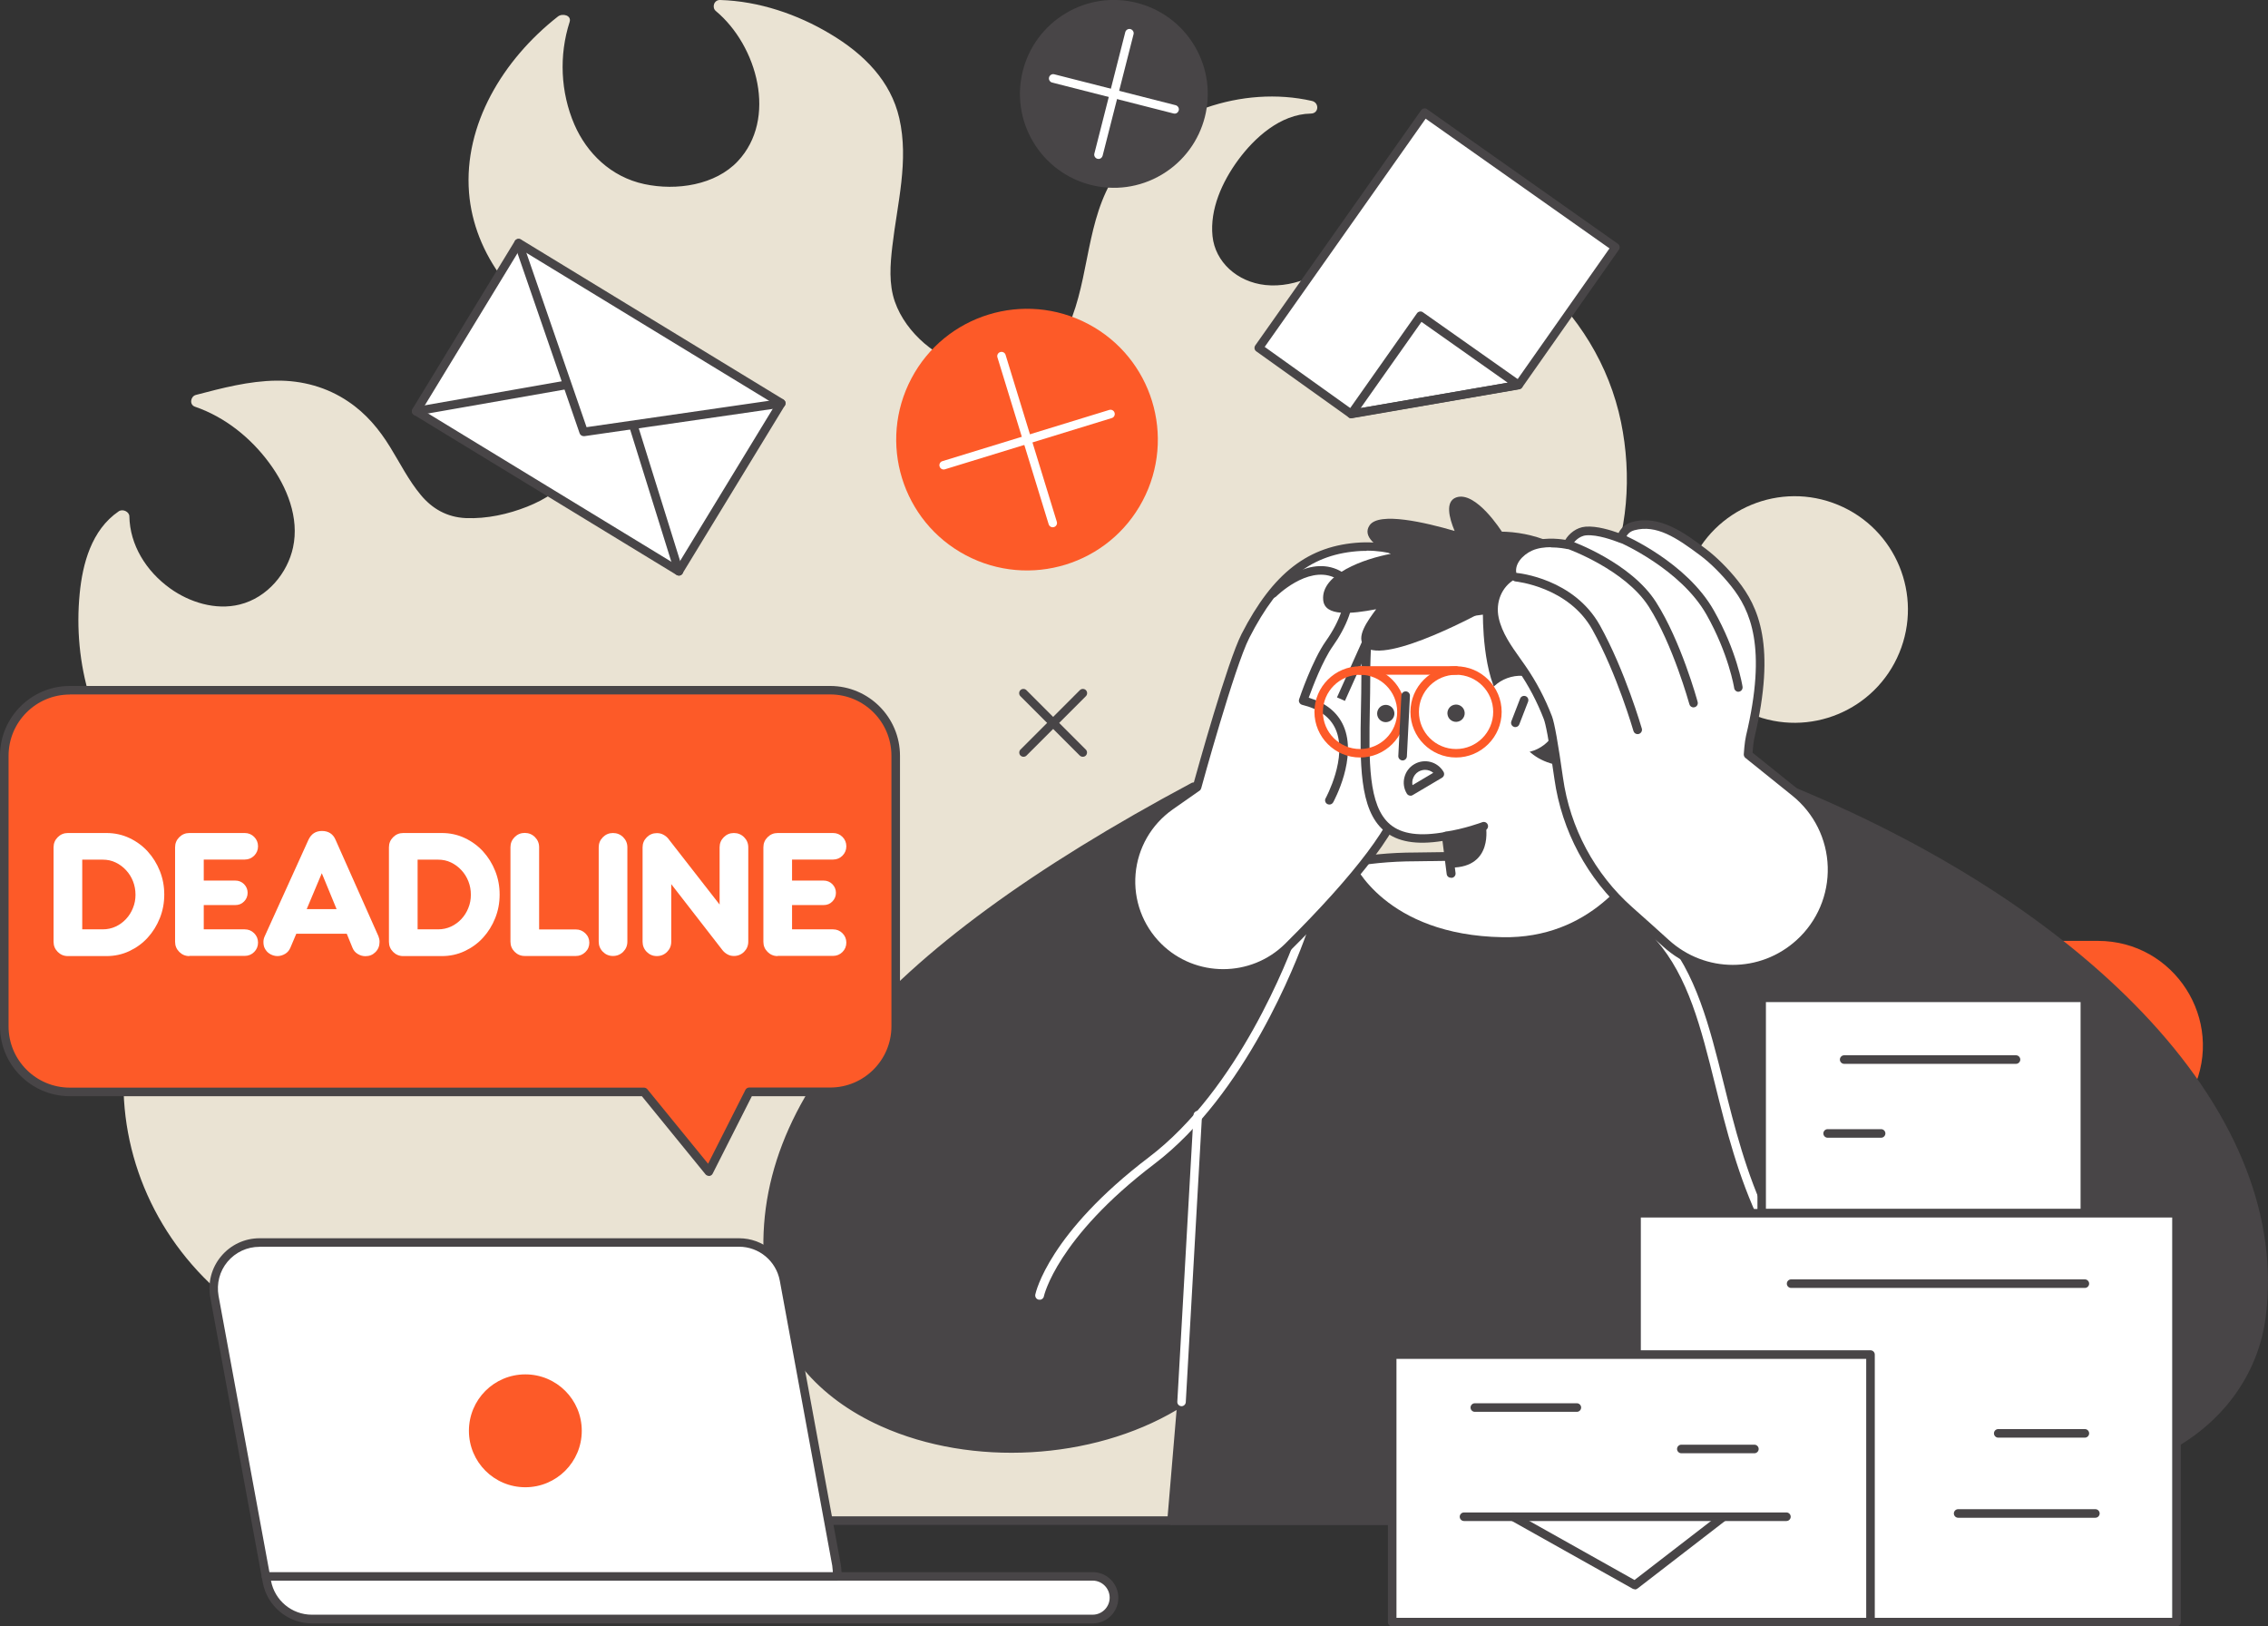<?xml version="1.0" encoding="UTF-8"?><svg id="a" xmlns="http://www.w3.org/2000/svg" viewBox="0 0 222.29 159.38"><rect x="0" y="0" width="222.29" height="159.38" fill="#333333" stroke="none"/><defs><style>.b{fill:#eae3d3;}.c{fill:#fff;}.d{fill:#fd5a28;}.e{fill:#484547;}</style></defs><path class="b" d="M165.35,91.76c-3.04-4.16-7.03-7.35-11.44-10.25-1.96-1.29-4.03-2.66-5.37-4.53-1.44-2.01-1.55-4.4-.56-6.61,1.12-2.49,3.1-4.58,4.92-6.67,1.78-2.05,3.39-4.14,4.47-6.58,2.19-4.95,2.58-10.52,1.51-15.75-1.15-5.57-4.16-10.46-8.65-14.38-1.77-1.55-3.64-2.81-5.8-3.84-1.85-.88-4-1.72-5.45-3.14-.45-.44-.75-.92-.63-1.5,.02-.07,.04-.14,.05-.2,.2-.8-1.09-1.01-1.35-.25-.04,.1-.06,.21-.09,.31-.73,2.48-2.65,4.7-4.69,6.4-2.16,1.8-5.19,3.49-8.25,3.16-2.77-.3-4.92-2.26-5.18-4.79-.27-2.63,.94-5.32,2.52-7.47,1.57-2.13,4.11-4.49,7.12-4.54,.8-.01,.84-1.07,.1-1.24-6.82-1.55-14.57,1.18-18.64,6.38-3.38,4.32-3.04,9.87-4.84,14.74-.77,2.07-2.05,4.31-4.47,5.07-3.48,1.1-7.45-.22-10.03-2.43-1.3-1.12-2.34-2.52-2.89-4.08-.61-1.75-.46-3.64-.25-5.44,.48-4.17,1.64-8.37,.68-12.55-.83-3.63-3.45-6.29-6.79-8.27C78.18,1.41,74.39,.11,70.58,0c-.61-.02-.83,.74-.42,1.08,4.08,3.4,6.05,10.58,2.15,14.72-2.19,2.33-5.99,2.92-9.16,2.24-3.28-.7-5.64-3.05-6.85-5.83-1.37-3.17-1.52-6.8-.47-10.06,.21-.65-.71-.88-1.15-.53-5.41,4.24-9.23,10.62-8.71,17.25,.24,3.03,1.4,5.89,3.26,8.39,.06,.08,.12,.16,.18,.24-.18,.16-.24,.4-.03,.64,3.04,3.42,5.95,7.27,7.07,11.62,.54,2.1,.59,4.45-.39,6.45-.8,1.65-2.64,2.74-4.39,3.44-1.87,.74-3.95,1.2-6,1.12-1.87-.08-3.32-.93-4.43-2.27-1.2-1.44-2.02-3.1-2.99-4.67-1.07-1.74-2.35-3.3-4.13-4.49-2.06-1.39-4.47-2.07-7.03-2.04-2.69,.03-5.33,.73-7.89,1.4-.53,.14-.66,.95-.1,1.15,3,1.03,5.51,3.1,7.28,5.5,1.77,2.39,2.97,5.4,2.34,8.3-.53,2.47-2.48,4.91-5.23,5.59-2.37,.59-4.93-.23-6.8-1.57-2.39-1.71-3.96-4.29-4.01-7.07,0-.45-.65-.77-1.05-.49-2.68,1.83-3.54,5.17-3.82,8.06-.33,3.38-.02,6.88,.99,10.16,1.05,3.42,3.37,6.29,6.65,8.22,1.91,1.12,4.11,1.72,6.01,2.84,1.23,.73,2.1,1.75,1.87,3.14-.32,1.96-1.72,3.79-2.85,5.43-1.16,1.68-2.44,3.29-3.65,4.94-2.44,3.32-4.26,6.83-4.62,10.87-.77,8.62,2.68,17.22,9.62,23.14,3.75,3.2,8.49,5.21,12.22,8.41,2.33,2,3.73,4.59,4.91,7.26,.45,1.02,4.35,6.45,4.35,6.45h108.61s3.79-3.5,5.15-4.71c2.99-2.66,6.5-4.72,9.28-7.59,4.2-4.34,5.82-9.87,6.13-15.54,.56-10.06-.87-20.85-7.13-29.41Z"/><circle class="b" cx="175.9" cy="59.73" r="11.1" transform="translate(53.4 199.38) rotate(-67.5)"/><path class="d" d="M152.31,92.2h53.31c7.49,0,12.47,7.75,9.34,14.56l-19.37,42.25H119.67l23.3-50.82c1.67-3.65,5.32-5.99,9.34-5.99Z"/><path class="e" d="M175.93,77.65l-16.81,6.04-20.37,.29c-5.24,0-9.91,1.04-13.77,2.81l-8-9.69c-26.48,14.15-44.51,29.92-41.39,49.19,2.54,15.66,26.29,19.98,40.21,11.09l-.98,11.62h63.64l1.73-13.21c16.74,15.26,39.46,8.83,41.45-6.8,2.52-19.72-17.05-39.44-45.72-51.35Z"/><path class="c" d="M147.27,91.84c8.52,.15,12.82-6.05,14.49-9.33l-2.65,1.18-20.37,.29c-1.24,0-2.44,.06-3.61,.17l-2.42,.32h-.08c.03,.07,3.13,7.17,14.64,7.37Z"/><path class="c" d="M183.48,133.11c-.09,0-.18-.03-.26-.09-10.49-8.14-12.94-18-15.11-26.7-1.41-5.67-2.63-10.57-5.8-14.21-.15-.17-.13-.44,.04-.59,.17-.15,.44-.13,.59,.04,3.3,3.79,4.61,9.02,5.99,14.56,2.13,8.57,4.55,18.28,14.81,26.24,.18,.14,.22,.41,.07,.59-.08,.11-.21,.16-.33,.16Z"/><path class="c" d="M101.89,127.36s-.06,0-.09,0c-.23-.05-.37-.27-.33-.5,.05-.24,1.34-6.02,11.15-13.47,8.76-6.66,13.68-19.51,14.57-22.02,.15-.42,.41-.41,.56-.36,.22,.07,.34,.3,.28,.52,0,.02-.01,.04-.02,.06l-.02,.06c-.91,2.55-5.9,15.61-14.85,22.41-9.56,7.26-10.82,12.92-10.83,12.98-.04,.2-.22,.33-.41,.33Z"/><path class="c" d="M180.2,136.22c-.21,0-.39-.16-.42-.37l-.84-6.8c-.03-.23,.13-.44,.36-.47,.24-.03,.44,.13,.47,.36l.84,6.8c.03,.23-.13,.44-.36,.47-.02,0-.04,0-.05,0Z"/><path class="e" d="M178.47,149.43h-63.64c-.12,0-.23-.05-.31-.14-.08-.09-.12-.2-.11-.32l.91-10.8c-8.28,4.91-20.05,5.59-28.95,1.6-6.27-2.81-10.24-7.57-11.19-13.42-2.78-17.2,10.44-32.97,41.61-49.63,.17-.09,.39-.05,.52,.1l7.79,9.44c4-1.78,8.71-2.72,13.65-2.72l20.3-.28,16.74-6.02c.1-.04,.21-.03,.3,0,14.51,6.03,26.51,13.93,34.71,22.85,8.6,9.36,12.49,19.36,11.27,28.94-.83,6.52-5.37,11.89-12.14,14.38-7.43,2.73-18.99,2.34-29.42-6.79l-1.63,12.42c-.03,.21-.21,.36-.42,.36Zm-63.18-.84h62.81l1.68-12.84c.02-.15,.12-.29,.27-.34,.15-.05,.31-.02,.43,.08,10.3,9.39,21.82,9.85,29.16,7.16,6.57-2.41,10.79-7.41,11.6-13.7,2.36-18.44-15.43-38.39-45.32-50.85l-16.66,5.99s-.09,.02-.14,.02l-20.37,.29c-4.94,0-9.64,.96-13.6,2.77-.17,.08-.38,.03-.5-.11l-7.78-9.42c-30.59,16.41-43.58,31.85-40.87,48.59,.9,5.56,4.7,10.1,10.7,12.78,8.92,3.99,20.79,3.18,28.87-1.98,.13-.09,.31-.09,.44,0,.14,.08,.21,.24,.2,.39l-.94,11.17Z"/><g><path class="c" d="M140.59,55.74c-.63-1.46-2.44-2.31-3.93-1.84-.71-.24-2.05-.4-3.28-.33-5.23,.29-8.47,3.21-11.3,8.74-1.48,2.87-4.75,14.83-4.75,14.83l-2.63,1.84c-4.61,3.23-5.17,9.84-1.18,13.81,3.53,3.5,9.21,3.49,12.74,0,4.9-4.86,10.83-11.43,11.27-15.12,.76-6.37,1.4-17.09,1.4-17.09,.19-.25,1.22-1.55,1.49-1.99,.53-.86,.58-1.92,.18-2.84Z"/><path class="e" d="M119.88,95.82c-2.41,0-4.82-.91-6.66-2.73-1.99-1.98-3-4.72-2.76-7.51,.24-2.8,1.69-5.32,3.99-6.93l2.5-1.76c.4-1.44,3.34-12.03,4.74-14.77,3.08-6,6.57-8.68,11.65-8.96,1.14-.06,2.47,.07,3.31,.31,1.67-.45,3.61,.5,4.31,2.11,.46,1.06,.38,2.26-.21,3.22-.23,.38-.95,1.29-1.33,1.79l-.11,.14c-.08,1.24-.69,11.05-1.39,16.98-.45,3.81-6.44,10.46-11.39,15.37-1.84,1.83-4.26,2.74-6.67,2.74Zm14.08-41.84c-.19,0-.37,0-.56,.01-4.81,.26-7.99,2.73-10.95,8.51-1.44,2.8-4.69,14.63-4.72,14.75-.03,.09-.08,.18-.16,.23l-2.63,1.84c-2.09,1.47-3.42,3.77-3.64,6.32-.22,2.55,.7,5.04,2.51,6.84,3.35,3.32,8.8,3.32,12.15,0,6.95-6.9,10.81-12.04,11.14-14.87,.75-6.28,1.39-16.96,1.39-17.07,0-.08,.03-.16,.09-.23l.19-.24c.35-.45,1.07-1.37,1.28-1.71,.44-.73,.5-1.65,.15-2.46-.54-1.26-2.14-2.01-3.42-1.61-.08,.03-.17,.03-.26,0-.53-.17-1.53-.33-2.57-.33Z"/><path class="e" d="M130.29,78.84c-.07,0-.14-.02-.2-.05-.2-.11-.28-.37-.16-.57,.02-.04,2.18-4,.98-6.75-.52-1.19-1.63-2-3.28-2.4-.11-.03-.21-.1-.27-.21-.06-.1-.07-.22-.03-.34,.05-.16,1.29-3.82,2.62-5.7,1.39-1.96,2.07-3.99,1.74-5.18-.14-.51-.47-.86-.99-1.08-2.6-1.1-5.59,1.86-5.62,1.89-.16,.16-.43,.17-.59,0-.16-.16-.17-.43,0-.59,.14-.14,3.42-3.39,6.54-2.07,.76,.32,1.25,.87,1.47,1.63,.49,1.72-.64,4.18-1.86,5.89-1.01,1.42-2,4.04-2.37,5.06,1.68,.51,2.82,1.43,3.41,2.76,1.37,3.13-.92,7.31-1.01,7.49-.08,.14-.22,.22-.37,.22Z"/><path class="e" d="M131.81,68.68l-.77-.34s1.97-4.38,2.66-5.92c.82-1.85,2.2-2.74,3.31-3.47,.86-.56,1.54-1,1.68-1.68,.42-2.01-2.07-2.93-2.17-2.97-.22-.08-.33-.32-.25-.54,.08-.22,.32-.33,.54-.25,1.14,.41,3.17,1.75,2.71,3.93-.21,1.02-1.1,1.6-2.04,2.21-1.07,.7-2.28,1.48-3,3.1-.69,1.54-2.66,5.93-2.66,5.93Z"/><path class="e" d="M134.83,69.45s-.08,0-.12-.02c-.22-.07-.35-.3-.28-.52,.39-1.31,3.97-8.24,4.12-8.53,.11-.21,.36-.29,.57-.18,.21,.11,.29,.36,.18,.57-1.28,2.47-3.77,7.4-4.07,8.39-.05,.18-.22,.3-.4,.3Z"/></g><path class="e" d="M159.3,61.65c1.75,6.81-2.34,13.75-9.15,15.5-6.81,1.75-13.75-2.34-15.5-9.15-1.75-6.81,2.34-13.75,9.15-15.5s13.75,2.34,15.5,9.15Z"/><path class="c" d="M155.05,74.66c-6.76,.49-6.55-5.34-6.55-5.34-2.97-1.33-2.78-9.59-2.78-9.59-6.11,1.06-11.69-.84-11.83,4.17-.03,1.02-.04,1.18-.05,2.44-.04,9.54-1.32,17.31,7.89,15.58l.47,3.67,15.3-1.38-2.46-9.55Z"/><path class="e" d="M142.2,86.01c-.21,0-.39-.15-.41-.37l-.41-3.23c-2.56,.41-4.44,.09-5.72-1-2.46-2.08-2.37-6.68-2.27-12,.02-.99,.04-2.02,.04-3.07,0-1.02,.01-1.32,.03-1.93l.02-.52c.11-3.94,3.36-4.04,7.13-4.16,1.54-.05,3.29-.11,5.06-.41,.13-.02,.25,.01,.35,.1,.09,.08,.15,.2,.15,.33-.05,2.22,.31,8.2,2.53,9.2,.16,.07,.25,.23,.25,.4,0,.02-.05,2.18,1.44,3.61,1.05,1.01,2.61,1.44,4.66,1.3,.2-.01,.39,.12,.44,.31l2.46,9.55c.06,.22-.08,.45-.3,.51-.22,.06-.45-.08-.51-.3l-2.37-9.22c-2.12,.09-3.79-.43-4.96-1.55-1.44-1.39-1.66-3.27-1.69-3.97-2.54-1.5-2.77-7.55-2.78-9.36-1.65,.25-3.25,.3-4.68,.34-4.09,.13-6.23,.34-6.31,3.35l-.02,.52c-.02,.6-.03,.9-.03,1.91,0,1.05-.02,2.08-.04,3.08-.09,5.11-.18,9.53,1.98,11.35,1.15,.97,2.93,1.21,5.46,.74,.11-.02,.23,0,.32,.07,.09,.07,.16,.17,.17,.29l.47,3.67c.03,.23-.13,.44-.36,.47-.02,0-.04,0-.05,0Z"/><path class="e" d="M156.88,82.2c-.19,0-.36-.13-.41-.31l-1.81-7.01s-.08-.29-.08-.29c-.06-.22,.08-.45,.3-.51,.23-.06,.45,.08,.51,.3l1.88,7.3c.06,.22-.08,.45-.3,.51-.03,0-.07,.01-.1,.01Z"/><path class="e" d="M141.73,82.34c-.2,0-.38-.15-.41-.36-.03-.23,.12-.44,.35-.48,1.81-.26,3.59-.92,3.61-.93,.22-.08,.46,.03,.54,.25,.08,.22-.03,.46-.25,.54-.08,.03-1.88,.7-3.78,.97-.02,0-.04,0-.06,0Z"/><path class="e" d="M145.63,80.94s.78,4.06-3.39,4.08l-.51-3.09,3.9-.99Z"/><g><path class="c" d="M152.69,69.06c.52,2.02-.7,4.08-2.72,4.6s-4.08-.7-4.6-2.72c-.52-2.02,.7-4.08,2.72-4.6,2.02-.52,4.08,.7,4.6,2.72Z"/><path class="e" d="M148.52,71.25c-.05,0-.1,0-.15-.03-.22-.08-.32-.33-.24-.54l.86-2.22c.08-.22,.33-.32,.54-.24,.22,.08,.32,.33,.24,.54l-.86,2.22c-.06,.17-.22,.27-.39,.27Z"/></g><path class="e" d="M136.64,69.71c.12,.45-.16,.92-.61,1.03-.45,.12-.92-.16-1.03-.61s.16-.92,.61-1.03c.45-.12,.92,.16,1.03,.61Z"/><path class="e" d="M143.53,69.68c.12,.45-.16,.92-.61,1.03-.45,.12-.92-.16-1.03-.61-.12-.45,.16-.92,.61-1.03,.45-.12,.92,.16,1.03,.61Z"/><g><path class="d" d="M142.71,66.12h-9.4c-.23,0-.42-.19-.42-.42s.19-.42,.42-.42h9.4c.23,0,.42,.19,.42,.42s-.19,.42-.42,.42Z"/><path class="d" d="M142.71,74.23c-2.47,0-4.47-2.01-4.47-4.47s2.01-4.47,4.47-4.47,4.47,2.01,4.47,4.47-2.01,4.47-4.47,4.47Zm0-8.11c-2,0-3.64,1.63-3.64,3.64s1.63,3.64,3.64,3.64,3.64-1.63,3.64-3.64-1.63-3.64-3.64-3.64Z"/><path class="d" d="M133.3,74.23c-2.47,0-4.47-2.01-4.47-4.47s2.01-4.47,4.47-4.47,4.47,2.01,4.47,4.47-2.01,4.47-4.47,4.47Zm0-8.11c-2,0-3.64,1.63-3.64,3.64s1.63,3.64,3.64,3.64,3.64-1.63,3.64-3.64-1.63-3.64-3.64-3.64Z"/></g><path class="e" d="M137.47,74.52c-.25-.01-.43-.21-.42-.44l.3-5.93c.01-.23,.22-.41,.44-.4,.23,.01,.41,.21,.4,.44l-.3,5.93c-.01,.22-.2,.4-.42,.4Z"/><path class="e" d="M138.24,77.97c-.14,0-.28-.07-.36-.21-.29-.48-.37-1.05-.23-1.59,.14-.54,.48-1,.96-1.28,1-.59,2.28-.26,2.87,.74,.06,.1,.07,.21,.05,.32-.03,.11-.1,.2-.19,.26l-2.89,1.71c-.07,.04-.14,.06-.21,.06Zm1.44-2.53c-.22,0-.44,.06-.64,.17-.29,.17-.49,.44-.58,.77-.05,.19-.05,.37-.02,.56l2.04-1.21c-.23-.19-.52-.29-.81-.29Z"/><path class="c" d="M171.33,73.95s.07-1.18,.21-1.73c2.21-9.25,.25-12.79-1.54-15.04-.86-1.08-2-2.25-3.08-3.07-2.15-1.62-4.38-3.21-6.83-2.55-1,.27-1.2,1.18-1.18,1.22-.43-.16-2.17-.85-3.47-.75-.9,.07-1.62,.85-1.77,1.34-.56-.12-2.36-.39-3.66,.2-1.09,.49-2.13,1.62-1.75,2.83-1.49,.85-2.12,2.58-1.77,4.22,.4,1.84,1.62,3.34,2.67,4.85,1.05,1.51,1.9,3.15,2.56,4.86,.28,.72,.68,3.25,1.06,5.93,.7,5.01,3.16,9.6,6.94,12.96,1.31,1.16,2.59,2.31,3.57,3.2,3.71,3.38,9.38,3.39,13.1,.01,4.43-4.02,4.22-11.04-.44-14.79l-4.6-3.7Z"/><path class="e" d="M169.83,95.4c-2.45,0-4.89-.89-6.84-2.66-.98-.89-2.26-2.04-3.56-3.2-3.85-3.42-6.36-8.11-7.08-13.21-.57-4.09-.88-5.44-1.03-5.84-.65-1.69-1.49-3.3-2.51-4.77-.15-.22-.31-.45-.47-.67-.94-1.32-1.91-2.68-2.26-4.33-.38-1.78,.3-3.55,1.7-4.51-.2-1.29,.84-2.47,2.05-3.02,1.26-.57,2.86-.41,3.59-.29,.34-.58,1.07-1.22,1.98-1.29,1.12-.09,2.51,.36,3.24,.62,.16-.33,.54-.87,1.34-1.08,2.72-.74,5.2,1.13,7.19,2.62,1.05,.79,2.2,1.93,3.16,3.14,2.01,2.53,3.78,6.34,1.62,15.4-.09,.38-.15,1.09-.18,1.45l4.43,3.56c2.32,1.86,3.7,4.64,3.79,7.61,.09,2.97-1.12,5.82-3.32,7.82-1.95,1.77-4.39,2.65-6.83,2.65Zm-17.83-41.78c-.6,0-1.27,.08-1.83,.33-.96,.43-1.81,1.39-1.52,2.33,.06,.19-.02,.39-.19,.49-1.27,.73-1.9,2.24-1.57,3.77,.32,1.48,1.24,2.77,2.13,4.02,.16,.23,.32,.45,.48,.68,1.06,1.53,1.94,3.2,2.61,4.95,.25,.66,.6,2.63,1.08,6.02,.69,4.91,3.1,9.42,6.8,12.7,1.31,1.16,2.59,2.31,3.57,3.2,3.57,3.25,8.96,3.26,12.53,.01,2.02-1.83,3.13-4.45,3.05-7.17-.08-2.73-1.35-5.27-3.47-6.98l-4.6-3.7c-.11-.09-.16-.22-.16-.35,0-.05,.08-1.22,.22-1.81,2.08-8.71,.43-12.31-1.46-14.68-.91-1.14-2.03-2.26-3.01-2.99-2.35-1.76-4.31-3.06-6.47-2.48-.68,.18-.85,.73-.87,.83,0,.1-.04,.2-.11,.28-.12,.12-.29,.17-.45,.11l-.09-.03c-.51-.19-2.07-.78-3.2-.69-.73,.06-1.3,.71-1.4,1.05-.06,.21-.27,.33-.49,.29-.12-.03-.79-.16-1.58-.16Z"/><path class="e" d="M160.5,71.94c-.18,0-.35-.12-.4-.3-.02-.06-1.61-5.59-4.03-9.94-2.34-4.2-7.47-4.71-7.52-4.72-.23-.02-.4-.22-.38-.46,.02-.23,.23-.4,.46-.38,.23,.02,5.62,.56,8.18,5.14,2.47,4.44,4.09,10.06,4.11,10.12,.06,.22-.07,.45-.29,.52-.04,.01-.08,.02-.12,.02Z"/><path class="e" d="M165.98,69.32c-.18,0-.35-.12-.4-.31-.02-.06-1.62-5.86-3.98-9.56-2.32-3.63-7.91-5.65-7.97-5.67-.22-.08-.33-.32-.25-.54,.08-.22,.32-.33,.54-.25,.24,.09,5.92,2.14,8.39,6.01,2.43,3.8,4.02,9.55,4.08,9.79,.06,.22-.07,.45-.29,.51-.04,.01-.07,.02-.11,.02Z"/><path class="e" d="M170.38,67.79c-.2,0-.38-.15-.41-.36,0-.03-.54-3.36-2.72-7.21-2.53-4.46-8.45-7.05-8.51-7.07-.21-.09-.31-.34-.22-.55,.09-.21,.34-.31,.55-.22,.25,.11,6.23,2.72,8.9,7.43,2.26,3.98,2.8,7.35,2.82,7.49,.03,.23-.12,.44-.35,.48-.02,0-.04,0-.06,0Z"/><g><rect class="c" x="43.61" y="30.26" width="30.14" height="19.29" transform="translate(29.34 -24.71) rotate(31.36)"/><path class="e" d="M66.53,56.4c-.08,0-.15-.02-.22-.06l-25.74-15.69c-.2-.12-.26-.38-.14-.58l10.04-16.47c.06-.09,.15-.16,.26-.19,.11-.03,.22,0,.32,.05l25.74,15.69c.09,.06,.16,.15,.19,.26,.03,.11,0,.22-.05,.32l-10.04,16.47c-.06,.09-.15,.16-.26,.19-.03,0-.07,.01-.1,.01Zm-25.16-16.24l25.02,15.25,9.6-15.76-25.02-15.25-9.6,15.76Z"/><path class="e" d="M57.21,42.74c-.18,0-.34-.11-.4-.28l-6.38-18.49c-.08-.22,.04-.46,.26-.53,.22-.08,.46,.04,.53,.26l6.27,18.16,19.02-2.75c.23-.03,.44,.13,.48,.35,.03,.23-.13,.44-.35,.48l-19.36,2.8s-.04,0-.06,0Z"/><g><path class="e" d="M66.53,56.4c-.18,0-.34-.12-.4-.29l-4.43-14.21c-.07-.22,.05-.46,.28-.52,.22-.07,.46,.05,.53,.28l4.43,14.21c.07,.22-.05,.46-.28,.52-.04,.01-.08,.02-.12,.02Z"/><path class="e" d="M40.79,40.72c-.2,0-.38-.14-.41-.35-.04-.23,.11-.45,.34-.49l14.59-2.56c.23-.04,.45,.11,.49,.34,.04,.23-.11,.45-.34,.49l-14.6,2.56s-.05,0-.07,0Z"/></g></g><g><polygon class="c" points="139.63 11.04 158.33 24.23 148.84 37.74 132.44 40.57 123.37 34.08 139.63 11.04"/><polygon class="c" points="139.63 11.04 158.33 24.23 148.84 37.74 132.44 40.57 123.37 34.08 139.63 11.04"/><path class="e" d="M132.44,40.99c-.09,0-.17-.03-.24-.08l-9.07-6.48c-.19-.13-.23-.39-.1-.58l16.26-23.05c.06-.09,.16-.15,.27-.17,.11-.02,.22,0,.31,.07l18.7,13.19c.19,.13,.23,.39,.1,.58l-9.49,13.51c-.06,.09-.16,.15-.27,.17l-16.4,2.83s-.05,0-.07,0Zm-8.49-7l8.59,6.14,16.06-2.77,9.15-13.02-18.02-12.71-15.78,22.37Z"/><path class="e" d="M132.44,40.99c-.14,0-.28-.07-.35-.2-.09-.14-.09-.33,.01-.47l6.78-9.62c.06-.09,.16-.15,.27-.17,.11-.02,.22,0,.31,.07l9.62,6.78c.14,.1,.2,.27,.17,.43-.04,.17-.17,.29-.34,.32l-16.4,2.83s-.05,0-.07,0Zm6.88-9.45l-5.96,8.45,14.41-2.49-8.45-5.96Z"/></g><path class="e" d="M205.05,149.43H34.06c-.23,0-.42-.19-.42-.42s.19-.42,.42-.42H205.05c.23,0,.42,.19,.42,.42s-.19,.42-.42,.42Z"/><path class="e" d="M142.71,48.75c-1.07,.4-.69,1.97-.14,3.28-2.85-.83-7.4-1.9-8.33-.56-.75,1.09,.65,2.1,2.07,2.8-2.55,.48-6.88,1.97-6.62,4.54,.16,1.62,2.72,1.36,5.19,.89-.8,1.09-2.08,2.77-1.12,3.66,2.04,1.89,11.96-3.63,11.96-3.63l1.48-7.63s-2.56-4.06-4.49-3.35Z"/><g><path class="d" d="M111.99,49.08c-3.31,6.26-11.07,8.64-17.33,5.33-6.26-3.31-8.64-11.07-5.33-17.33,3.31-6.26,11.07-8.64,17.33-5.33,6.26,3.31,8.64,11.07,5.33,17.33Z"/><g><path class="c" d="M103.18,51.67c-.18,0-.35-.12-.4-.3l-5.02-16.35c-.07-.22,.06-.46,.28-.52,.22-.07,.46,.06,.52,.28l5.02,16.35c.07,.22-.06,.46-.28,.52-.04,.01-.08,.02-.12,.02Z"/><path class="c" d="M92.49,46.01c-.18,0-.35-.12-.4-.3-.07-.22,.06-.46,.28-.52l16.35-5.02c.22-.07,.46,.06,.52,.28,.07,.22-.06,.46-.28,.52l-16.35,5.02s-.08,.02-.12,.02Z"/></g></g><g><path class="e" d="M117.08,4.5c2.6,4.37,1.16,10.01-3.21,12.61-4.37,2.6-10.01,1.16-12.61-3.21-2.6-4.37-1.16-10.01,3.21-12.61,4.37-2.6,10.01-1.16,12.61,3.21Z"/><g><path class="c" d="M115.12,11.13s-.07,0-.1-.01l-11.9-3.03c-.22-.06-.36-.29-.3-.51,.06-.22,.29-.36,.51-.3l11.9,3.03c.22,.06,.36,.29,.3,.51-.05,.19-.22,.32-.41,.32Z"/><path class="c" d="M107.66,15.57s-.07,0-.1-.01c-.22-.06-.36-.29-.3-.51l3.03-11.9c.06-.22,.29-.36,.51-.3,.22,.06,.36,.29,.3,.51l-3.03,11.9c-.05,.19-.22,.32-.41,.32Z"/></g></g><g><g><path class="c" d="M82.03,154.48c.03-.37,.01-.75-.06-1.13l-5.14-27.92c-.39-2.13-2.25-3.67-4.41-3.67H25.43c-2.8,0-4.92,2.54-4.41,5.3l5.14,27.92c.39,2.13,2.25,3.67,4.41,3.67H107.09c1.15,0,2.09-.93,2.09-2.09s-.93-2.09-2.09-2.09h-25.05Z"/><path class="e" d="M107.09,159.08H30.58c-2.37,0-4.4-1.69-4.83-4.02l-5.14-27.92c-.26-1.44,.12-2.91,1.06-4.03,.93-1.12,2.31-1.77,3.77-1.77h46.99c2.37,0,4.4,1.69,4.83,4.02l5.14,27.92c.05,.25,.07,.52,.08,.78h24.62c1.38,0,2.51,1.12,2.51,2.51s-1.12,2.51-2.51,2.51ZM25.43,122.18c-1.21,0-2.35,.53-3.13,1.46-.78,.93-1.09,2.15-.88,3.34l5.14,27.92c.36,1.93,2.04,3.33,4,3.33H107.09c.92,0,1.67-.75,1.67-1.67s-.75-1.67-1.67-1.67h-25.05c-.12,0-.23-.05-.31-.13-.08-.09-.12-.2-.11-.32,.02-.35,0-.7-.05-1.02l-5.14-27.92c-.36-1.93-2.04-3.33-4-3.33H25.43Z"/><path class="d" d="M57.02,140.21c0,3.05-2.47,5.53-5.53,5.53s-5.53-2.47-5.53-5.53,2.47-5.53,5.53-5.53,5.53,2.47,5.53,5.53Z"/></g><path class="e" d="M82.04,154.9H26.07c-.23,0-.42-.19-.42-.42s.19-.42,.42-.42h55.97c.23,0,.42,.19,.42,.42s-.19,.42-.42,.42Z"/></g><g><path class="d" d="M81.37,67.64H6.84c-3.54,0-6.42,2.87-6.42,6.42v26.52c0,3.54,2.87,6.42,6.42,6.42H63.11l6.36,7.82,3.54-7.82h8.35c3.54,0,6.42-2.87,6.42-6.42v-26.52c0-3.54-2.87-6.42-6.42-6.42Z"/><path class="e" d="M69.48,115.23c-.13,0-.25-.06-.33-.15l-6.24-7.66H6.84c-3.77,0-6.84-3.07-6.84-6.84v-26.52c0-3.77,3.07-6.84,6.84-6.84H81.37c3.77,0,6.84,3.07,6.84,6.84v26.52c0,3.77-3.07,6.84-6.84,6.84h-7.68l-3.84,7.59c-.06,.13-.19,.21-.33,.23-.01,0-.03,0-.04,0ZM6.84,68.06c-3.31,0-6,2.69-6,6v26.52c0,3.31,2.69,6,6,6H63.11c.13,0,.25,.06,.33,.15l5.96,7.31,3.66-7.24c.07-.14,.22-.23,.37-.23h7.94c3.31,0,6-2.69,6-6v-26.52c0-3.31-2.69-6-6-6H6.84Z"/><g><path class="c" d="M5.66,93.28c-.27-.27-.41-.6-.41-.99v-9.26c0-.39,.14-.72,.41-.99,.27-.27,.6-.41,.99-.41h3.78c.8,0,1.55,.16,2.25,.49,.7,.33,1.3,.77,1.8,1.32,.5,.55,.9,1.19,1.19,1.92,.29,.73,.43,1.49,.43,2.3s-.14,1.57-.43,2.3c-.29,.73-.69,1.37-1.19,1.92-.5,.55-1.1,.99-1.8,1.32-.7,.33-1.45,.49-2.25,.49h-3.78c-.39,0-.72-.14-.99-.41Zm2.4-9.04v6.83h2.01c.45,0,.87-.09,1.26-.27,.39-.18,.73-.43,1.02-.74,.29-.31,.52-.67,.68-1.08,.17-.41,.25-.84,.25-1.3s-.08-.9-.24-1.31c-.16-.41-.39-.78-.68-1.09-.29-.32-.63-.57-1.02-.76-.39-.19-.82-.28-1.28-.28h-2.01Z"/><path class="c" d="M18.56,93.69c-.39,0-.72-.14-.99-.41-.27-.27-.41-.6-.41-.99v-9.26c0-.39,.14-.72,.41-.99,.27-.27,.6-.41,.99-.41h5.43c.36,0,.67,.13,.92,.38,.25,.25,.38,.56,.38,.92s-.13,.67-.38,.92c-.25,.25-.56,.38-.92,.38h-4.02v2.06h3.09c.34,0,.63,.12,.86,.35,.23,.24,.35,.52,.35,.85s-.12,.62-.35,.85c-.23,.24-.52,.35-.86,.35h-3.09v2.38h4.02c.36,0,.67,.13,.92,.38,.25,.25,.38,.56,.38,.92s-.13,.67-.38,.92c-.25,.25-.56,.38-.92,.38h-5.43Z"/><path class="c" d="M33.97,91.5h-4.93l-.58,1.37c-.11,.26-.28,.46-.51,.6-.24,.14-.49,.22-.76,.22-.13,0-.27-.02-.43-.07-.16-.05-.31-.13-.45-.24-.14-.11-.26-.26-.35-.43-.1-.18-.14-.39-.14-.65,0-.18,.04-.37,.13-.56l4.28-9.44c.27-.58,.71-.87,1.33-.87s1.09,.29,1.33,.87l4.2,9.44c.07,.18,.11,.37,.11,.56,0,.4-.13,.73-.4,1-.27,.27-.59,.4-.98,.4-.27,0-.52-.07-.76-.22-.24-.14-.41-.35-.51-.6l-.56-1.37Zm-3.91-2.41h2.93l-1.45-3.52-1.48,3.52Z"/><path class="c" d="M38.53,93.28c-.27-.27-.41-.6-.41-.99v-9.26c0-.39,.14-.72,.41-.99,.27-.27,.6-.41,.99-.41h3.78c.8,0,1.55,.16,2.25,.49,.7,.33,1.3,.77,1.8,1.32,.5,.55,.9,1.19,1.19,1.92,.29,.73,.43,1.49,.43,2.3s-.14,1.57-.43,2.3c-.29,.73-.69,1.37-1.19,1.92-.5,.55-1.1,.99-1.8,1.32-.7,.33-1.45,.49-2.25,.49h-3.78c-.39,0-.72-.14-.99-.41Zm2.4-9.04v6.83h2.01c.45,0,.87-.09,1.26-.27,.39-.18,.73-.43,1.02-.74,.29-.31,.52-.67,.68-1.08,.17-.41,.25-.84,.25-1.3s-.08-.9-.24-1.31c-.16-.41-.39-.78-.68-1.09-.29-.32-.63-.57-1.02-.76-.39-.19-.82-.28-1.28-.28h-2.01Z"/><path class="c" d="M52.85,91.08h3.6c.35,0,.66,.13,.92,.38,.26,.25,.39,.56,.39,.92s-.13,.67-.39,.92c-.26,.25-.56,.38-.92,.38h-5.02c-.39,0-.72-.14-.99-.41s-.41-.6-.41-.99v-9.26c0-.39,.14-.72,.41-.99s.6-.41,.99-.41,.73,.14,1,.41c.27,.27,.41,.6,.41,.99v8.05Z"/><path class="c" d="M59.09,82.04c.27-.27,.6-.41,.99-.41s.73,.14,1,.41c.27,.27,.41,.6,.41,.99v9.24c0,.4-.14,.73-.41,1-.27,.27-.61,.41-1,.41s-.72-.14-.99-.41c-.27-.27-.41-.61-.41-1v-9.24c0-.39,.14-.72,.41-.99Z"/><path class="c" d="M65.79,86.65v5.63c0,.4-.14,.73-.41,1-.27,.27-.61,.41-1,.41s-.72-.14-.99-.41c-.27-.27-.41-.61-.41-1v-9.24c0-.39,.14-.72,.41-.99,.27-.27,.6-.41,.99-.41,.24,0,.45,.05,.63,.15,.19,.1,.34,.22,.46,.36l5.06,6.49v-5.61c0-.39,.14-.72,.41-.99,.27-.27,.6-.41,.99-.41s.73,.14,1,.41c.27,.27,.41,.6,.41,.99v9.24c0,.4-.14,.73-.41,1-.27,.27-.61,.41-1,.41-.25,0-.46-.06-.65-.17-.19-.11-.34-.24-.46-.39l-5.03-6.48Z"/><path class="c" d="M76.22,93.69c-.39,0-.72-.14-.99-.41-.27-.27-.41-.6-.41-.99v-9.26c0-.39,.14-.72,.41-.99,.27-.27,.6-.41,.99-.41h5.43c.36,0,.67,.13,.92,.38,.25,.25,.38,.56,.38,.92s-.13,.67-.38,.92c-.25,.25-.56,.38-.92,.38h-4.02v2.06h3.09c.34,0,.63,.12,.86,.35,.23,.24,.35,.52,.35,.85s-.12,.62-.35,.85c-.23,.24-.52,.35-.86,.35h-3.09v2.38h4.02c.36,0,.67,.13,.92,.38,.25,.25,.38,.56,.38,.92s-.13,.67-.38,.92c-.25,.25-.56,.38-.92,.38h-5.43Z"/></g></g><g><g><rect class="c" x="172.66" y="97.77" width="31.67" height="21.11"/><path class="e" d="M204.34,119.31h-31.67c-.23,0-.42-.19-.42-.42v-21.11c0-.23,.19-.42,.42-.42h31.67c.23,0,.42,.19,.42,.42v21.11c0,.23-.19,.42-.42,.42Zm-31.26-.84h30.84v-20.27h-30.84v20.27Z"/></g><g><rect class="c" x="160.4" y="118.89" width="52.92" height="40.07"/><path class="e" d="M213.32,159.38h-52.92c-.23,0-.42-.19-.42-.42v-40.07c0-.23,.19-.42,.42-.42h52.92c.23,0,.42,.19,.42,.42v40.07c0,.23-.19,.42-.42,.42Zm-52.5-.84h52.08v-39.23h-52.08v39.23Z"/><g><rect class="c" x="136.45" y="132.74" width="46.88" height="26.22"/><path class="e" d="M183.33,159.38h-46.88c-.23,0-.42-.19-.42-.42v-26.22c0-.23,.19-.42,.42-.42h46.88c.23,0,.42,.19,.42,.42v26.22c0,.23-.19,.42-.42,.42Zm-46.46-.84h46.04v-25.38h-46.04v25.38Z"/></g><path class="e" d="M197.59,104.25h-16.84c-.23,0-.42-.19-.42-.42s.19-.42,.42-.42h16.84c.23,0,.42,.19,.42,.42s-.19,.42-.42,.42Z"/><path class="e" d="M184.37,111.49h-5.24c-.23,0-.42-.19-.42-.42s.19-.42,.42-.42h5.24c.23,0,.42,.19,.42,.42s-.19,.42-.42,.42Z"/><path class="e" d="M204.34,126.21h-28.79c-.23,0-.42-.19-.42-.42s.19-.42,.42-.42h28.79c.23,0,.42,.19,.42,.42s-.19,.42-.42,.42Z"/><path class="e" d="M204.34,140.88h-8.49c-.23,0-.42-.19-.42-.42s.19-.42,.42-.42h8.49c.23,0,.42,.19,.42,.42s-.19,.42-.42,.42Z"/><path class="e" d="M205.37,148.73h-13.45c-.23,0-.42-.19-.42-.42s.19-.42,.42-.42h13.45c.23,0,.42,.19,.42,.42s-.19,.42-.42,.42Z"/><path class="e" d="M175.09,149.05h-31.6c-.23,0-.42-.19-.42-.42s.19-.42,.42-.42h31.6c.23,0,.42,.19,.42,.42s-.19,.42-.42,.42Z"/><path class="e" d="M160.24,155.74c-.07,0-.14-.02-.21-.05l-11.93-6.69c-.2-.11-.27-.37-.16-.57,.11-.2,.37-.27,.57-.16l11.69,6.56,8.45-6.52c.18-.14,.45-.11,.59,.08,.14,.18,.11,.45-.08,.59l-8.67,6.69c-.08,.06-.17,.09-.26,.09Z"/><path class="e" d="M154.55,138.35h-10c-.23,0-.42-.19-.42-.42s.19-.42,.42-.42h10c.23,0,.42,.19,.42,.42s-.19,.42-.42,.42Z"/><path class="e" d="M171.95,142.41h-7.16c-.23,0-.42-.19-.42-.42s.19-.42,.42-.42h7.16c.23,0,.42,.19,.42,.42s-.19,.42-.42,.42Z"/></g></g><g><path class="e" d="M106.13,74.16c-.11,0-.21-.04-.3-.12l-5.82-5.82c-.16-.16-.16-.43,0-.59,.16-.16,.43-.16,.59,0l5.82,5.82c.16,.16,.16,.43,0,.59-.08,.08-.19,.12-.3,.12Z"/><path class="e" d="M100.32,74.16c-.11,0-.21-.04-.3-.12-.16-.16-.16-.43,0-.59l5.82-5.82c.16-.16,.43-.16,.59,0,.16,.16,.16,.43,0,.59l-5.82,5.82c-.08,.08-.19,.12-.3,.12Z"/></g><path class="c" d="M115.81,137.8c-.26-.01-.43-.21-.42-.44l1.59-28.1c.01-.23,.21-.41,.44-.4,.23,.01,.41,.21,.39,.44l-1.59,28.1c-.01,.22-.2,.4-.42,.4Z"/></svg>